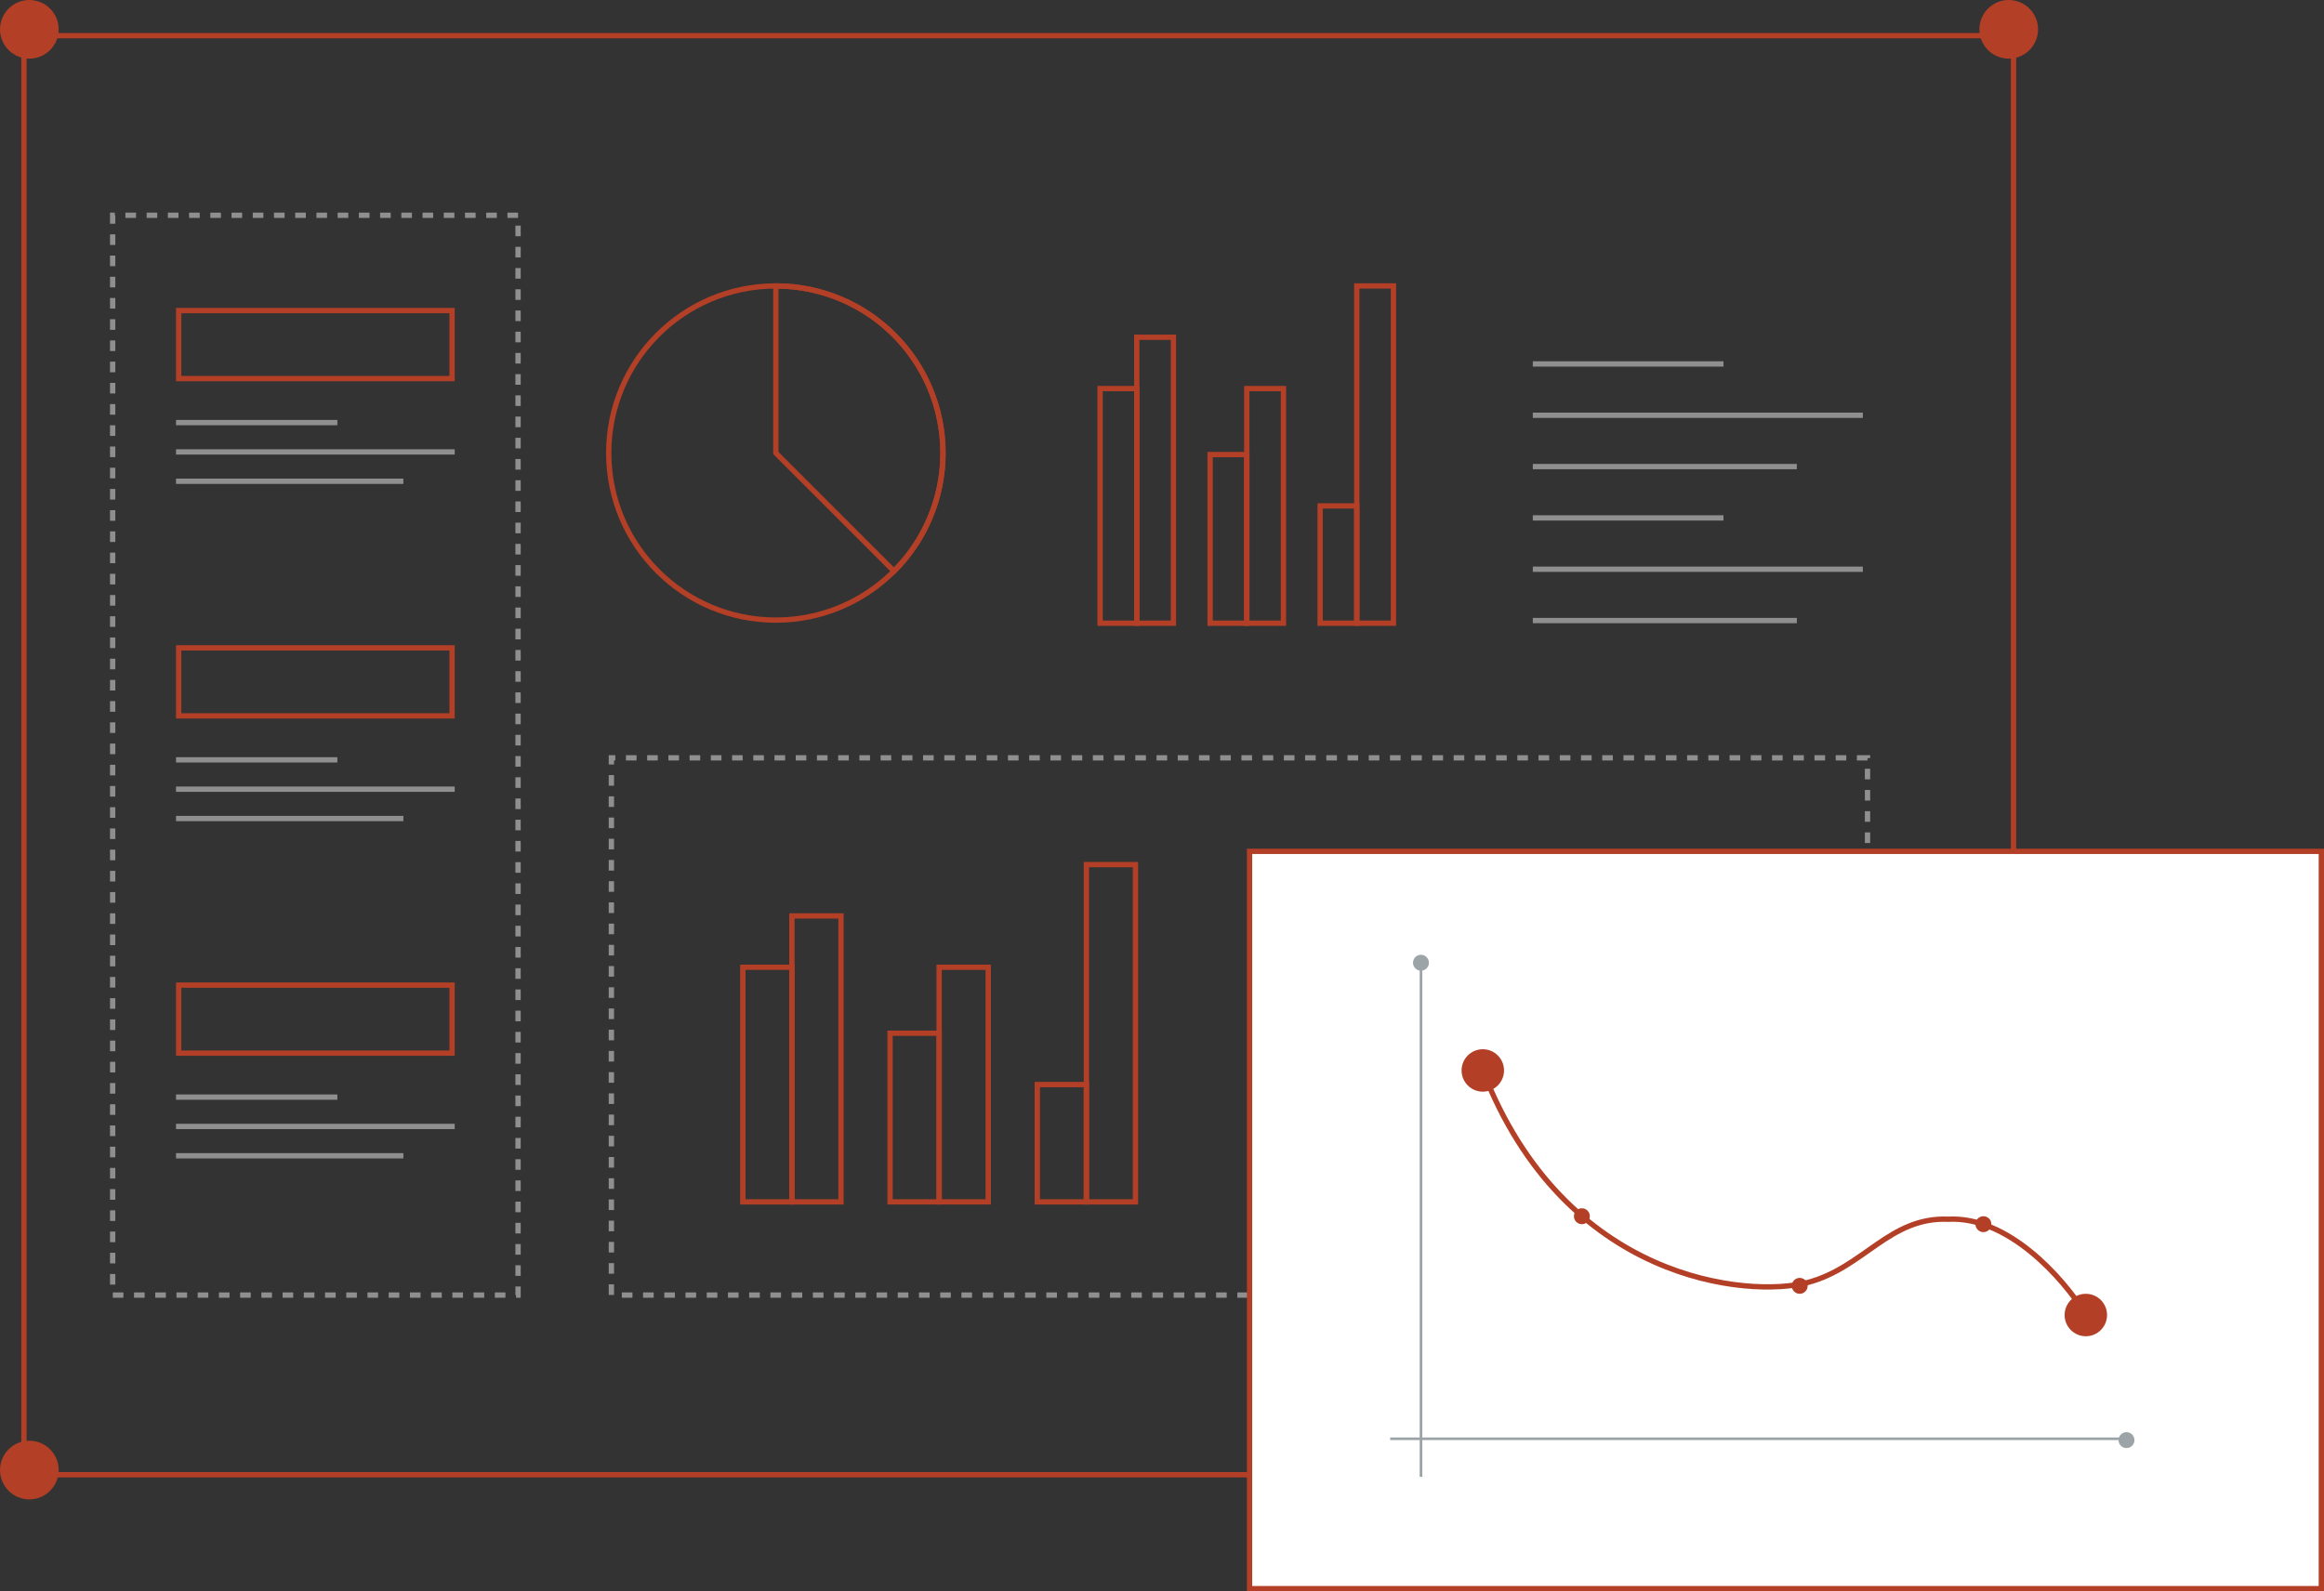 <?xml version="1.0" standalone="no"?>
<svg width="438" height="300" viewBox="0 0 438 300" fill="none" xmlns="http://www.w3.org/2000/svg">
<rect x="0" y="0" width="438" height="300" fill="#333333" stroke="none"/>
<circle cx="5.529" cy="277.141" r="5.529" fill="#B33F27"/>
<circle cx="5.529" cy="5.529" r="5.529" fill="#B33F27"/>
<circle cx="378.58" cy="277.141" r="5.529" fill="#B33F27"/>
<circle cx="378.58" cy="5.529" r="5.529" fill="#B33F27"/>
<rect x="4.517" y="6.724" width="374.967" height="271.3" stroke="#B33F27"/>
<rect x="-0.5" y="0.5" width="236.744" height="101.285" transform="matrix(-1 0 0 1 351.469 142.37)" stroke="#8F8F8F" stroke-dasharray="2 2"/>
<rect x="-0.5" y="0.5" width="76.405" height="203.57" transform="matrix(-1 0 0 1 97.138 40.085)" stroke="#8F8F8F" stroke-dasharray="2 2"/>
<circle cx="146.223" cy="85.405" r="31.498" stroke="#B33F27"/>
<path d="M168.496 107.678C172.901 103.273 175.901 97.66 177.116 91.55C178.332 85.44 177.708 79.107 175.324 73.352C172.94 67.596 168.903 62.677 163.723 59.216C158.543 55.755 152.453 53.907 146.223 53.907L146.223 85.405L168.496 107.678Z" stroke="#B33F27"/>
<rect x="207.335" y="73.259" width="6.911" height="44.231" stroke="#B33F27"/>
<rect x="214.246" y="63.583" width="6.911" height="53.907" stroke="#B33F27"/>
<rect x="248.802" y="95.374" width="6.911" height="22.116" stroke="#B33F27"/>
<rect x="255.713" y="53.907" width="6.911" height="63.583" stroke="#B33F27"/>
<rect x="228.068" y="85.698" width="6.911" height="31.791" stroke="#B33F27"/>
<rect x="234.979" y="73.258" width="6.911" height="44.231" stroke="#B33F27"/>
<rect x="140" y="182.352" width="9.25" height="44.231" stroke="#B33F27"/>
<rect x="149.25" y="172.676" width="9.25" height="53.907" stroke="#B33F27"/>
<rect x="195.5" y="204.467" width="9.25" height="22.116" stroke="#B33F27"/>
<rect x="204.75" y="163" width="9.25" height="63.583" stroke="#B33F27"/>
<rect x="167.75" y="194.791" width="9.25" height="31.791" stroke="#B33F27"/>
<rect x="177" y="182.351" width="9.25" height="44.231" stroke="#B33F27"/>
<line x1="288.887" y1="78.288" x2="351.087" y2="78.288" stroke="#8F8F8F"/>
<line x1="288.887" y1="87.964" x2="338.647" y2="87.964" stroke="#8F8F8F"/>
<line x1="288.887" y1="68.612" x2="324.825" y2="68.612" stroke="#8F8F8F"/>
<line x1="288.886" y1="107.314" x2="351.087" y2="107.314" stroke="#8F8F8F"/>
<line x1="288.886" y1="116.99" x2="338.647" y2="116.99" stroke="#8F8F8F"/>
<line x1="288.886" y1="97.639" x2="324.825" y2="97.639" stroke="#8F8F8F"/>
<line x1="33.174" y1="85.198" x2="85.698" y2="85.198" stroke="#8F8F8F"/>
<line x1="33.174" y1="90.728" x2="76.023" y2="90.728" stroke="#8F8F8F"/>
<line x1="33.174" y1="79.669" x2="63.583" y2="79.669" stroke="#8F8F8F"/>
<rect x="33.674" y="58.554" width="51.525" height="12.822" stroke="#B33F27"/>
<line x1="33.174" y1="148.781" x2="85.698" y2="148.781" stroke="#8F8F8F"/>
<line x1="33.174" y1="154.311" x2="76.023" y2="154.311" stroke="#8F8F8F"/>
<line x1="33.174" y1="143.252" x2="63.583" y2="143.252" stroke="#8F8F8F"/>
<rect x="33.674" y="122.137" width="51.525" height="12.822" stroke="#B33F27"/>
<line x1="33.174" y1="212.363" x2="85.698" y2="212.363" stroke="#8F8F8F"/>
<line x1="33.174" y1="217.893" x2="76.023" y2="217.893" stroke="#8F8F8F"/>
<line x1="33.174" y1="206.834" x2="63.583" y2="206.834" stroke="#8F8F8F"/>
<rect x="33.674" y="185.719" width="51.525" height="12.822" stroke="#B33F27"/>
<rect x="235.5" y="160.5" width="202" height="139" fill="white" stroke="#B33F27"/>
<line y1="-0.25" x2="96.916" y2="-0.25" transform="matrix(6.71608e-06 -1 1 2.03535e-06 268.062 278.414)" stroke="#9DA4A7" stroke-width="0.5"/>
<line y1="-0.25" x2="138.775" y2="-0.25" transform="matrix(1 0 5.23008e-06 1 262 271.496)" stroke="#9DA4A7" stroke-width="0.5"/>
<circle r="1.5" transform="matrix(1 8.74228e-08 8.74228e-08 -1 267.807 181.5)" fill="#9DA4A7"/>
<circle r="1.5" transform="matrix(1 8.74228e-08 8.74228e-08 -1 400.775 271.496)" fill="#9DA4A7"/>
<circle cx="393.113" cy="247.914" r="4" fill="#B33F27"/>
<path d="M393.113 247.805C388.641 240.639 378.368 229.277 367.174 229.852C356.091 229.402 351.307 238.969 340.699 241.782C329.69 244.71 294.911 241.782 279.46 201.805" stroke="#B33F27"/>
<circle cx="298.135" cy="229.289" r="1.5" fill="#B33F27"/>
<circle cx="339.189" cy="242.414" r="1.5" fill="#B33F27"/>
<circle cx="373.811" cy="230.789" r="1.5" fill="#B33F27"/>
<circle cx="279.461" cy="201.805" r="4" fill="#B33F27"/>
</svg>
